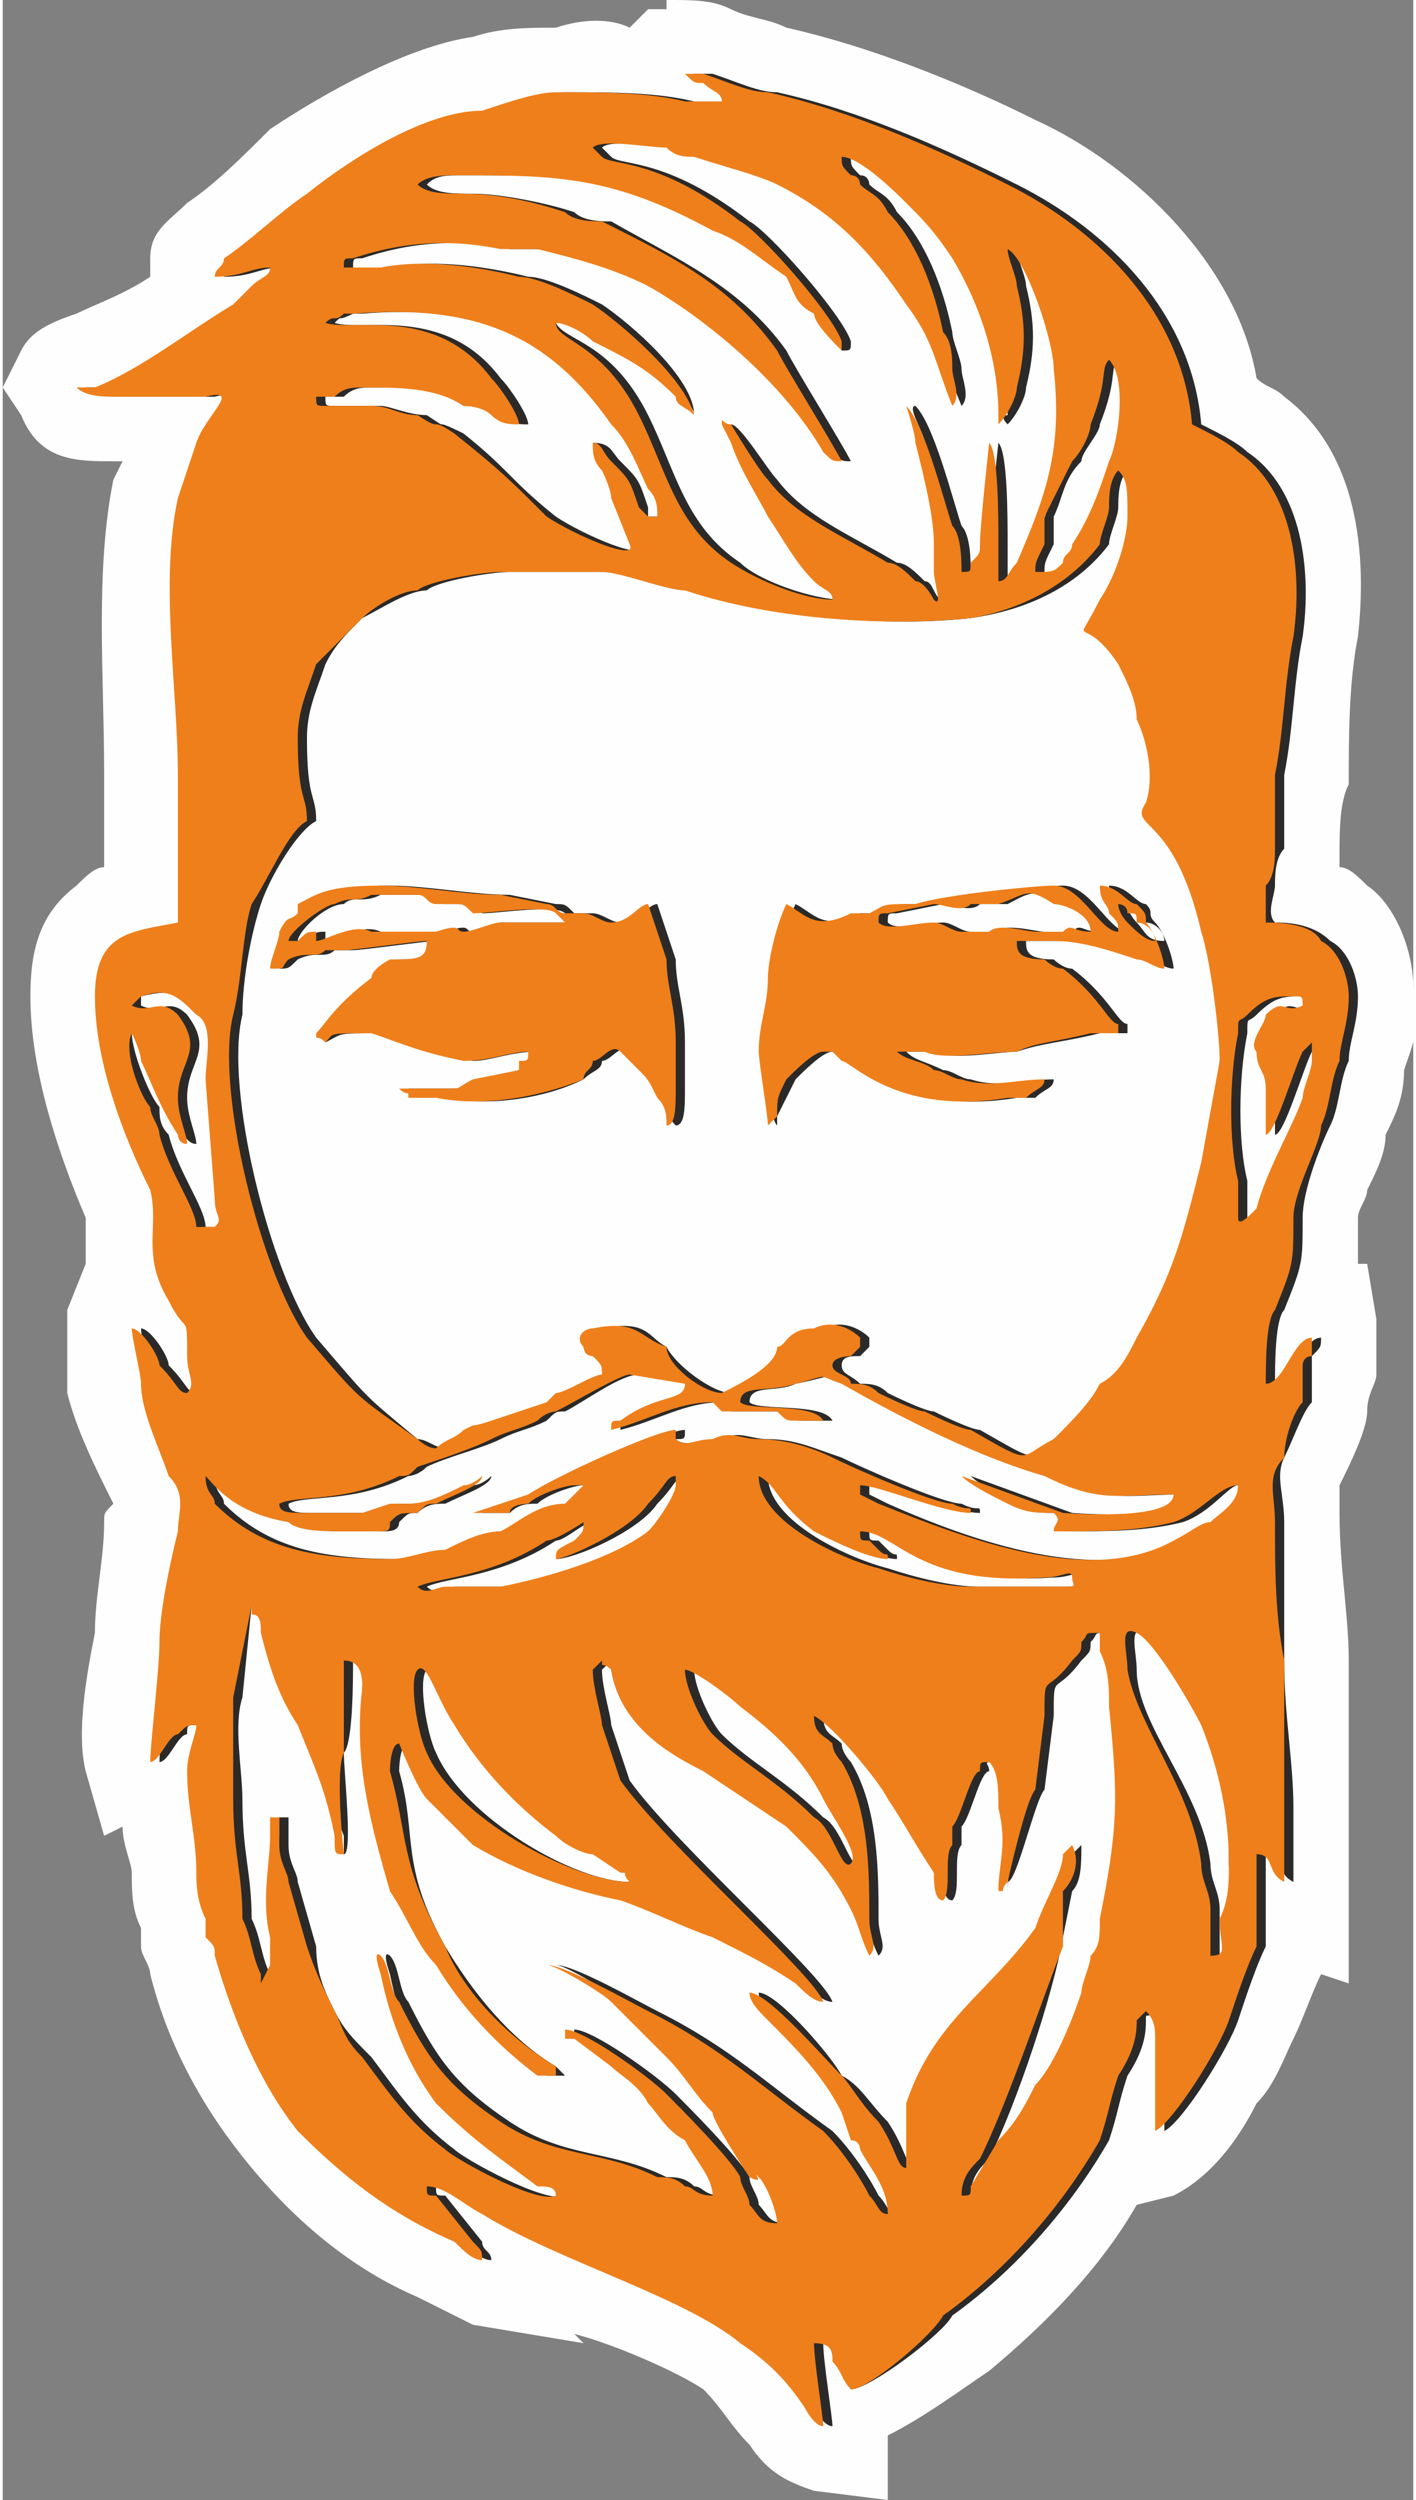 <?xml version="1.0" encoding="UTF-8"?>
<!DOCTYPE svg PUBLIC "-//W3C//DTD SVG 1.1//EN" "http://www.w3.org/Graphics/SVG/1.1/DTD/svg11.dtd">
<!-- Creator: CorelDRAW X7 -->
<svg xmlns="http://www.w3.org/2000/svg" xml:space="preserve" width="1422px" height="2509px" version="1.1" shape-rendering="geometricPrecision" text-rendering="geometricPrecision" image-rendering="optimizeQuality" fill-rule="evenodd" clip-rule="evenodd"
viewBox="0 0 153 271"
 xmlns:xlink="http://www.w3.org/1999/xlink">
 <rect x="0" y="0" width="153" height="271" fill="#808080" stroke="none"/>
 <g id="Слой_x0020_1">
  <path fill="#FEFEFE" d="M9 137c0,-1 0,-1 0,-2 0,-1 0,-2 0,-3 -3,-7 -6,-16 -6,-24 0,-5 1,-9 5,-12 1,-1 2,-2 3,-2 0,-1 0,-2 0,-2 0,-3 0,-6 0,-8 0,-11 -1,-22 1,-32l0 0 1 -2 -1 0c-4,0 -8,0 -10,-5l-2 -3 2 -4c1,-2 3,-3 6,-4 2,-1 5,-2 8,-4l0 -2c0,-3 2,-4 4,-6 3,-2 6,-5 9,-8 6,-4 15,-9 22,-10 3,-1 6,-1 9,-1 3,-1 6,-1 8,0l2 -2c1,0 1,0 2,0 0,-1 0,-1 0,-1 3,0 5,0 7,1 2,1 4,1 6,2 9,2 19,6 27,10 11,5 22,16 24,28 1,1 2,1 3,2 8,6 9,17 8,26 -1,5 -1,11 -1,16 -1,2 -1,5 -1,8 0,0 0,0 0,1 1,0 2,1 3,2 3,2 5,7 5,11 1,4 0,6 -1,9 0,3 -1,5 -2,7 0,2 -1,4 -2,6 0,1 -1,2 -1,3 0,1 0,3 0,5l1 0 1 6c0,2 0,3 0,5 0,0 0,0 0,1 0,1 -1,2 -1,4 0,2 -2,6 -3,8 0,1 0,2 0,3 0,6 1,11 1,16 0,5 0,10 0,15l0 1 0 19 -3 -1c-1,2 -2,5 -3,7 -1,2 -2,5 -4,7 -2,4 -5,8 -9,10l-4 1c-4,7 -10,13 -16,18 -3,2 -7,5 -11,7l0 7 -8 -1c-3,-1 -5,-2 -7,-5 -2,-2 -3,-4 -5,-6 -3,-2 -10,-5 -14,-6l1 1 -12 -2c-2,-1 -4,-2 -6,-3 -7,-3 -13,-8 -18,-14 -5,-6 -9,-13 -11,-21 0,-1 -1,-2 -1,-3 0,0 0,-1 0,-2 -1,-2 -1,-4 -1,-6 0,-1 -1,-3 -1,-5l-2 1 -2 -7c-1,-4 0,-10 1,-15 0,-4 1,-8 1,-12 0,-1 0,-1 1,-2 -2,-4 -4,-8 -5,-12 0,-3 0,-7 0,-9l2 -5z"/>
  <g id="_1553741311328">
   <path fill="#2B2A29" d="M82 236c2,1 0,-1 1,0 0,1 2,4 2,5 -2,0 -2,-1 -3,-2 0,-1 -1,-2 -1,-3 -1,-2 -7,-8 -8,-9 -2,-2 -9,-7 -11,-7 0,1 -1,0 0,1 0,0 1,0 1,0l3 3c2,1 3,2 5,4 1,1 2,3 4,4 1,2 3,4 3,6 -2,0 -2,-1 -3,-1 -1,-1 -2,-1 -3,-1 -6,-3 -11,-2 -17,-6 -6,-4 -8,-7 -11,-13 -1,-1 -1,-4 -2,-5 0,0 -1,-1 0,2 1,5 3,10 6,14 3,4 7,6 11,9 1,0 2,0 2,1 -2,1 -11,-4 -12,-5 -4,-3 -6,-6 -9,-10 -2,-2 -3,-3 -4,-5 -1,-2 -2,-4 -2,-7l-2 -7c0,-1 -1,-2 -1,-4l0 -3c-1,0 -1,0 -1,0 0,0 0,0 0,2 0,3 -1,7 -1,11 1,1 1,1 1,2 0,0 0,1 0,1l-1 2c-1,-1 0,0 0,-1 -1,-2 -1,-4 -2,-6 0,-5 -1,-7 -1,-13 0,-3 -1,-8 0,-11l1 -10c1,0 1,0 1,1 0,0 0,1 1,2 0,4 2,7 4,10 2,5 2,7 4,12 0,2 0,2 0,2 1,0 0,-9 0,-11 1,-1 1,-8 1,-10 2,0 1,2 1,3 0,8 2,15 4,22 1,3 3,6 5,8 2,5 7,9 11,12 0,0 1,0 1,0 0,0 0,0 0,0 0,0 0,0 0,0 1,0 1,0 1,0 0,0 0,0 -1,-1 -5,-3 -9,-8 -12,-13 -5,-9 -3,-12 -5,-19 0,0 0,-3 1,-3 0,0 2,5 3,6 2,2 3,3 5,5 5,3 10,5 16,6 3,1 7,3 10,4 4,2 6,3 9,5 1,1 2,2 3,2 -1,-3 -17,-17 -22,-24 -1,-3 -1,-3 -2,-6 0,-1 -1,-4 -1,-6l1 -1c0,1 0,0 0,1 1,6 6,9 11,11 3,2 6,4 9,6 2,3 5,5 7,9 1,2 1,3 2,5 1,-1 0,-2 0,-4 0,-5 0,-12 -3,-17 0,0 -1,-1 -1,-2 -1,-1 -2,-1 -2,-3 2,1 7,7 8,9 2,3 3,5 4,8 1,1 1,3 2,3 1,-1 0,-5 1,-6 0,-1 0,-1 0,-2 1,-1 2,-6 3,-6 0,-1 -1,-1 1,-1 1,1 1,3 1,5 1,4 0,6 0,9 0,0 0,0 0,-1 1,0 3,-9 4,-10l1 -8c0,-5 0,-2 3,-6 1,-1 1,-1 1,-2 1,-1 0,-1 2,-1 0,0 0,0 0,0l0 2c1,2 1,4 1,6 0,10 1,13 -1,23 0,2 0,3 -1,4 0,1 -1,3 -1,4 -1,3 -3,8 -5,10 -1,2 -2,4 -4,6l-3 5c0,1 0,1 -1,1 0,-2 1,-3 2,-4 3,-6 7,-18 8,-24l1 -5c1,-1 1,-3 1,-5 0,-1 0,0 0,0l-1 1c0,2 -2,5 -3,8 -5,7 -11,10 -14,19 0,3 0,4 0,7 -1,0 -1,-2 -3,-5 -2,-2 -3,-4 -5,-5 -1,-2 -7,-9 -9,-9 0,1 1,2 2,3 3,3 6,6 7,10l2 3c0,0 1,1 1,1 0,2 3,4 3,7 -1,0 -1,-1 -2,-2 -1,-2 -3,-5 -5,-7 -7,-5 -11,-9 -19,-13 -2,-1 -9,-5 -11,-5 1,0 6,3 7,4 2,2 4,4 6,6 2,2 3,4 5,6 0,1 4,7 4,7zm-14 -32c-6,0 -18,-7 -21,-14 -1,-2 -2,-8 -1,-9 1,-1 1,3 4,6 3,5 7,9 11,12 1,1 2,2 4,2l3 2c1,0 0,0 0,1zm64 8c0,-1 0,-3 0,-5 0,-2 -1,-3 -1,-5 -1,-8 -8,-15 -8,-21 0,-2 -1,-5 1,-4 2,1 6,8 7,10 2,5 2,10 2,15 0,2 1,4 0,6 0,3 0,4 -1,4zm-57 -31c1,0 5,3 6,4 4,3 7,6 9,10 1,2 4,6 3,7 -1,1 -2,-4 -4,-5 -4,-4 -8,-6 -11,-9 -1,-1 -3,-5 -3,-7zm8 -21c2,1 1,3 6,6 2,1 6,3 8,3 0,-1 0,0 -1,-1 0,0 0,0 -1,-1 -1,0 -1,0 -1,-1 4,0 5,6 20,5 2,0 3,-1 3,0 0,1 1,1 -2,1l-9 0c-3,0 -7,-1 -10,-2 -4,-1 -13,-5 -13,-10zm-37 12c2,-1 8,-1 14,-5 1,0 3,-2 4,-2 0,1 -1,1 -1,2 -2,1 -2,1 -3,2 2,0 9,-3 11,-6 2,-2 2,-3 3,-3 0,0 0,-1 0,1 0,1 -2,4 -4,5 -3,3 -10,5 -15,6 -1,0 -3,0 -4,0 -1,0 -1,0 -2,0 -1,0 -2,1 -3,0zm21 -17c4,-1 7,-3 11,-3l1 1c1,0 4,0 6,0 1,1 1,1 2,1 1,0 2,0 3,0 -1,-2 -8,-1 -9,-2 0,-2 3,-1 5,-2 5,-1 2,-1 6,0 7,4 15,8 22,10 6,3 8,2 14,2 0,3 -12,2 -12,2l-11 -4c-1,0 0,0 0,0 1,1 3,2 5,3 1,1 3,1 4,1 2,1 1,1 1,2 5,0 9,0 13,-1 3,-1 5,-4 6,-4 0,2 -1,3 -2,4 -1,0 -2,1 -4,2 -9,5 -23,0 -32,-4l-2 -1c0,-1 0,0 0,-1l0 0c2,0 9,3 12,3 0,-1 0,0 -2,-1 -2,0 -11,-4 -13,-5 -3,-1 -5,-2 -8,-2 -2,0 -3,-1 -5,0 -2,0 -4,1 -5,0 1,0 1,0 1,-1 -2,0 -13,5 -16,7l-6 2c1,0 0,0 1,0 0,0 1,0 1,0 0,0 1,0 1,0 1,-1 2,-1 3,-1 1,-1 4,-2 5,-2 1,0 1,0 1,0 0,0 -1,1 -2,2 -3,0 -5,2 -8,3 -1,0 -4,1 -5,2 -2,0 -4,1 -6,1 -8,0 -14,-1 -19,-6 0,-1 -1,-1 -1,-3 1,1 3,4 9,5 1,1 4,1 5,1 2,0 3,0 4,0 1,0 2,0 2,-1 1,-1 1,-1 2,-1 1,-1 2,-1 3,-1 2,-1 5,-2 5,-3 0,0 -1,1 -2,1 -2,1 -4,2 -7,2 0,0 -1,0 -1,0l-3 1c-2,0 -4,0 -6,0 -2,0 -3,0 -3,-1 2,-1 7,0 13,-3 0,0 1,0 2,-1 2,-1 6,-2 8,-3 2,-1 3,-1 5,-2 1,-1 1,-1 2,-1 2,-1 6,-4 8,-4l6 1c0,2 -3,1 -7,4 -1,0 -1,0 -1,1zm-52 -47c4,-1 5,0 7,2 1,1 1,5 1,7l0 13c1,2 2,2 1,3l-2 0c0,-2 -3,-6 -4,-10 -1,-1 -1,-2 -1,-3 -1,-1 -3,-6 -3,-8 1,0 2,2 2,3 1,2 2,5 3,8 1,0 1,1 2,1 0,-1 -1,-3 -1,-5 0,-4 3,-5 0,-9 -2,-2 -3,0 -5,-1l0 -1zm123 15c1,0 3,-7 4,-9 0,0 0,0 1,-1l0 2c0,1 -1,3 -1,4 -1,3 -4,8 -5,12 -1,1 -2,2 -2,1 0,-1 0,-2 0,-4 -1,-4 -1,-11 0,-16 0,-2 0,-1 1,-2 2,-2 3,-2 5,-2 1,0 1,0 1,1 -2,1 -2,-1 -4,1 -1,1 -2,3 -2,4 1,2 2,2 2,4 0,3 0,4 0,5l0 0zm-37 30c-1,0 -5,-2 -5,-2 -1,-1 -2,-1 -3,-1 -1,-1 -2,-1 -2,-2 0,-1 1,-1 2,-1l1 -1c0,-1 0,0 0,-1 -1,-1 -3,-2 -5,-1 -3,0 -3,2 -4,2 0,2 -4,4 -6,5 -2,0 -6,-3 -7,-5 -2,-1 -2,-3 -7,-2 -2,0 -2,1 -2,2 1,0 1,1 2,1 1,1 1,1 1,2 -1,0 -4,2 -5,2 0,0 0,0 -1,1l-6 2c-3,1 -1,0 -3,1 -1,1 -2,1 -3,2 -1,0 -2,-1 -3,-1 -6,-5 -5,-4 -11,-11 -5,-7 -10,-27 -8,-35 0,-4 1,-9 2,-12 1,-3 4,-8 6,-9 0,-3 -1,-2 -1,-9 0,-3 1,-5 2,-8 1,-2 2,-3 4,-5 2,-1 5,-3 7,-3 1,-1 7,-2 9,-2 4,0 7,0 11,0 2,0 7,2 9,2 9,3 21,4 30,3 7,-1 12,-4 15,-8 0,-1 1,-3 1,-4 0,-1 0,-3 1,-4 1,1 1,2 1,5 0,2 -2,6 -3,9 -3,6 -2,1 2,7 1,2 2,4 2,6 1,2 1,6 1,9 -2,3 3,1 6,14 1,3 2,11 1,14l-1 11c-2,8 -3,12 -7,19 -1,2 -3,4 -4,5 -1,2 -3,4 -6,6 -3,2 -1,3 -8,-1 -1,0 -5,-2 -5,-2zm12 -91c0,-1 0,-1 1,-3 0,-1 0,-1 0,-3 1,-2 1,-4 3,-6 0,-1 2,-3 2,-4 2,-5 1,-6 2,-7 1,2 1,9 0,11 -1,3 -2,6 -4,9 0,1 -1,1 -2,2 0,1 -1,1 -2,1zm-41 -6c-1,0 -1,0 -2,0l0 -1c-1,-3 -1,-3 -3,-5 -1,-1 -1,-2 -3,-2 1,1 1,2 2,3 0,0 1,2 1,3l2 5c1,2 -6,-1 -9,-3 -5,-4 -5,-5 -10,-9 -4,-2 -1,0 -4,-2 -2,0 -4,-1 -5,-1l-5 0c-1,0 -1,0 -1,-1 0,0 1,0 2,0 1,-1 2,-1 3,-1 4,0 7,0 10,2 1,0 3,0 4,1 1,1 2,1 3,1 0,-1 -2,-4 -3,-5 -6,-8 -15,-5 -18,-6 1,-1 0,0 2,-1 0,0 0,0 1,0 12,-1 21,2 28,12 2,2 3,5 4,7 0,1 1,2 1,3zm-7 -40c1,-1 6,0 8,0 0,1 2,1 3,1 3,1 7,2 9,3 6,3 10,7 14,13 2,4 3,6 5,11 0,0 0,0 0,0 1,-1 0,-3 0,-4 0,-1 -1,-3 -1,-4 -1,-5 -3,-10 -6,-13 -1,-2 -2,-2 -3,-3 0,0 0,-1 -1,-1 -1,-1 -1,-1 -1,-2 2,0 6,4 7,5 2,2 3,3 5,6 3,5 5,11 5,17 0,0 0,0 0,0 0,0 -1,0 0,1 1,-1 2,-3 2,-4 1,-4 1,-7 0,-11 0,-1 -1,-3 -1,-4 2,1 5,10 5,13 1,9 -1,14 -4,21 -1,1 -1,2 -2,2 0,-2 0,-2 0,-4 0,-3 0,-10 -1,-11 0,0 -1,9 -1,11 -1,1 -1,1 -1,2 0,1 0,1 -1,1 0,-1 0,-4 -1,-5 -1,-3 -3,-11 -5,-13 -1,0 1,3 1,4 1,4 2,8 2,11 0,1 0,2 0,3 0,1 1,4 0,3 -1,0 -1,-2 -2,-2 -1,-1 -2,-2 -3,-2 -5,-3 -10,-5 -13,-9 -1,-1 -4,-6 -5,-6 0,0 0,-1 0,0l1 2c1,3 3,6 4,8 2,3 3,5 5,7 1,1 2,1 2,2 -3,0 -9,-2 -11,-4 -6,-4 -7,-10 -10,-16 -4,-8 -9,-8 -10,-10 2,0 4,1 5,2 4,2 6,3 9,6 0,1 1,1 1,2 0,-4 -7,-10 -10,-12 -2,-1 -6,-3 -8,-3 -4,-1 -10,-2 -15,-1 -1,0 -2,0 -4,0 0,-1 0,-1 1,-1 6,-2 11,-2 16,-1 2,0 3,0 4,0 4,1 8,2 11,4 8,4 16,11 20,18 1,1 1,1 2,1 -1,-2 -6,-10 -7,-12 -5,-7 -12,-10 -19,-14 -1,0 -3,0 -4,-1 -3,-1 -8,-2 -11,-2 -2,0 -4,0 -5,-1 1,-1 2,-1 4,-1 11,0 17,0 28,6 2,1 5,3 7,5 2,2 2,3 3,4 1,1 3,3 3,4 1,0 1,0 1,-1 -1,-3 -9,-12 -11,-13 -9,-7 -14,-6 -15,-7 -1,-1 -1,-1 -1,-1zm10 -8c0,1 1,1 2,1 1,1 2,1 2,2l-2 0c-1,0 -1,0 -2,0 -4,-1 -9,-1 -14,-1 -3,0 -5,1 -8,2 -6,0 -14,5 -19,9 -3,2 -6,5 -9,7 0,1 -1,1 -1,2 3,0 4,-1 6,-1 0,1 -1,1 -2,2 -1,1 -2,1 -2,2 -5,3 -10,7 -15,9 -1,0 -1,0 -2,0 1,1 3,1 4,1l8 0c0,0 1,0 2,0 4,-1 0,2 -1,5l-2 6c-2,9 -1,21 0,30 0,3 0,5 0,8 0,2 0,6 0,8 -5,1 -9,1 -9,8 0,7 3,15 6,21 1,4 -1,7 2,12 2,4 2,1 2,6 0,2 0,3 0,4 0,0 0,0 0,0 -1,0 -1,-1 -3,-3 0,-1 -2,-4 -3,-4 0,1 1,5 1,6 0,3 2,7 3,10 2,2 1,4 1,6 -1,4 -2,9 -2,12 0,3 -1,11 -1,13 1,0 2,-3 3,-3 0,-1 0,-1 1,-1 1,1 0,3 0,5 0,4 0,7 1,11 0,1 0,3 1,5 0,1 0,1 0,2 0,1 1,1 1,2 2,7 5,14 9,19 5,5 10,9 16,12 2,1 3,2 4,2 0,-1 -1,-1 -1,-2l-4 -5c-1,0 -1,0 -1,-1 2,0 4,2 6,3 8,5 22,9 28,14 3,2 5,4 7,7 0,0 1,2 2,2 0,-1 -1,-7 -1,-9 1,0 1,1 2,2 0,1 1,2 1,3 2,0 10,-6 11,-8 7,-5 13,-12 17,-19 1,-3 1,-4 2,-7 2,-3 2,-5 2,-6 0,-1 0,0 1,-1 1,1 0,2 1,3 0,1 0,5 0,7 0,1 0,2 0,3 2,-1 7,-9 8,-12 1,-3 2,-6 3,-8 0,-4 0,-8 0,-10 2,0 1,2 3,3l0 -8c0,-5 -1,-10 -1,-16 0,-5 0,-10 0,-15 0,-3 -1,-5 0,-7 1,-2 2,-5 3,-6 0,-1 0,-3 0,-4 0,0 0,-1 0,-1 1,-1 1,-1 1,-2 -2,0 -3,5 -5,5 0,-2 0,-7 1,-8 2,-5 2,-5 2,-10 0,-3 2,-8 3,-10 1,-2 1,-5 2,-7 0,-2 1,-4 1,-7 0,-2 -1,-5 -3,-6 -2,-2 -5,-2 -6,-2 -1,-1 0,-3 0,-4 0,-1 0,-3 1,-4 0,-2 0,-5 0,-8 1,-5 1,-10 2,-15 1,-7 0,-16 -6,-20 -1,-1 -3,-2 -5,-3 -1,-12 -10,-21 -20,-26 -8,-4 -17,-8 -26,-10 -2,0 -4,-1 -7,-2 -1,0 -2,0 -2,0 0,0 0,0 0,0 0,0 0,0 0,0z"/>
   <path fill="#2B2A29" d="M96 100c0,-1 0,-1 1,-1l5 -1c1,0 3,1 4,0 0,0 0,0 1,0 1,0 1,0 2,0 2,-1 3,-2 6,0 1,0 4,1 4,3 -2,0 -2,-1 -3,0 -1,0 -1,0 -3,0 -1,0 -4,-1 -6,0 -1,0 0,0 -2,0 -1,0 -2,-1 -3,-1 -2,0 -5,1 -6,0zm27 0c0,0 -1,-1 -1,-2 0,0 1,0 1,1 0,0 1,0 1,1 1,0 2,1 2,2 -2,0 -2,-1 -3,-2zm-39 6c0,3 -1,5 -1,8 0,1 0,7 1,8 0,0 0,0 0,-1 1,-2 1,-2 2,-4 1,-1 3,-3 4,-3 1,0 1,0 1,0l1 1c1,0 6,6 18,4 1,0 1,0 2,0 1,-1 2,-1 2,-2 -3,0 -6,1 -9,0 -1,0 -2,-1 -3,-1 -2,-1 -3,-1 -4,-2 1,0 3,0 3,0 2,1 7,0 9,0 3,-1 5,-1 9,-2 1,0 2,0 3,0l0 -1c-1,0 -2,-3 -6,-6 -1,0 -2,-1 -2,-1 -3,0 -3,-1 -3,-2 1,0 1,0 2,0 1,0 1,0 2,0 3,0 6,1 9,2 1,0 2,1 3,1 0,-1 -1,-4 -2,-5 -1,-1 0,-1 -1,-2 -1,0 -2,-2 -4,-2 0,2 1,2 1,3 0,1 1,1 1,2 -2,0 -4,-5 -7,-5 -2,0 -12,1 -15,2 -4,0 -3,0 -5,1 -1,0 -2,0 -2,0 -4,2 -5,0 -7,-1 -1,2 -2,6 -2,8z"/>
   <path fill="#2B2A29" d="M32 102c0,-1 3,-4 5,-4 1,-1 2,0 4,-1 2,0 3,0 5,0 1,0 1,1 2,1 0,0 1,0 2,0 0,0 1,0 2,1 2,0 8,-1 9,0 1,1 1,1 1,1 -2,0 -5,0 -8,0 0,0 -2,1 -3,1 -1,0 0,-1 -3,0 -1,0 -3,0 -4,0 -2,0 -2,0 -3,0 -2,-1 -5,1 -6,1l0 -1c-1,0 -1,0 -2,1 0,0 0,0 -1,0zm1 -4l0 1c-1,1 -1,0 -2,2 0,1 -1,3 -1,4 1,0 1,0 2,-1 2,-1 3,0 4,-1 1,0 1,0 2,0 1,0 8,-1 9,-1 0,2 -2,2 -4,2 0,0 -2,1 -2,2 -4,3 -5,5 -6,6 0,1 0,0 0,1 2,-1 1,-1 6,-1 2,1 5,2 10,3 2,0 4,-1 7,-1 -1,1 0,1 -1,1 0,0 0,0 -1,1l-4 1c-2,1 -1,1 -3,1 -2,0 -3,0 -5,0 1,1 0,0 1,1 1,0 2,0 3,0 5,1 11,0 15,-2 1,-1 2,-1 2,-2 1,0 2,-2 3,-1 0,0 2,2 2,2 1,1 1,1 2,3 0,1 0,2 1,3 1,0 1,-2 1,-4 0,-1 0,-3 0,-5 0,-4 -1,-6 -1,-9l-2 -6c-1,0 -2,2 -4,2 -1,0 -2,-1 -3,-1 -1,0 -1,0 -2,0 -1,-1 -1,-1 -2,-1l-5 -1c-4,0 -9,-1 -13,-1 -6,0 -7,1 -9,2z"/>
  </g>
  <g id="_1553741310400">
   <path fill="#EF7F1A" d="M81 236c2,1 0,-1 1,0 1,1 2,4 2,5 -2,0 -2,-1 -3,-2 0,-1 -1,-2 -1,-3 -1,-2 -7,-8 -8,-9 -2,-2 -9,-7 -11,-7 0,1 0,0 0,1 0,0 1,0 1,0l4 3c1,1 3,2 4,4 1,1 2,3 4,4 1,2 3,4 3,6 -2,0 -2,-1 -3,-1 -1,-1 -2,-1 -3,-1 -6,-3 -11,-2 -17,-6 -6,-4 -8,-7 -11,-13 -1,-1 -1,-4 -2,-5 0,0 -1,-1 0,2 1,5 3,10 6,14 4,4 7,6 11,9 1,0 2,0 2,1 -2,1 -11,-4 -12,-5 -4,-3 -6,-6 -9,-10 -2,-2 -2,-3 -3,-5 -1,-2 -2,-4 -3,-7l-2 -7c0,-1 -1,-2 -1,-4l0 -3c-1,0 0,0 -1,0 0,0 0,0 0,2 0,3 -1,7 0,11 0,1 0,1 0,2 0,0 0,1 0,1l-1 2c0,-1 0,0 0,-1 -1,-2 -1,-4 -2,-6 0,-5 -1,-7 -1,-13 0,-3 0,-8 0,-11l2 -10c0,0 0,0 0,1 1,0 1,1 1,2 1,4 2,7 4,10 2,5 3,7 4,12 0,2 0,2 1,2 0,0 -1,-9 0,-11 0,-1 0,-8 0,-10 2,0 2,2 2,3 -1,8 1,15 3,22 2,3 3,6 5,8 3,5 7,9 11,12 1,0 1,0 1,0 0,0 0,0 0,0 0,0 1,0 1,0 0,0 0,0 0,0 0,0 0,0 0,-1 -5,-3 -10,-8 -12,-13 -5,-9 -4,-12 -6,-19 0,0 0,-3 1,-3 0,0 2,5 3,6 2,2 3,3 5,5 5,3 11,5 16,6 3,1 7,3 10,4 4,2 6,3 9,5 1,1 2,2 3,2 -1,-3 -17,-17 -22,-24 -1,-3 -1,-3 -2,-6 0,-1 -1,-4 -1,-6l1 -1c0,1 0,0 1,1 1,6 6,9 10,11 3,2 6,4 9,6 3,3 5,5 7,9 1,2 1,3 2,5 1,-1 0,-2 0,-4 0,-5 0,-12 -3,-17 0,0 -1,-1 -1,-2 -1,-1 -2,-1 -2,-3 2,1 7,7 8,9 2,3 3,5 5,8 0,1 0,3 1,3 1,-1 0,-5 1,-6 0,-1 0,-1 0,-2 1,-1 2,-6 3,-6 0,-1 0,-1 1,-1 1,1 1,3 1,5 1,4 0,6 0,9 1,0 0,0 1,-1 0,0 2,-9 3,-10l1 -8c0,-5 0,-2 3,-6 1,-1 1,-1 1,-2 1,-1 0,-1 2,-1 0,0 0,0 0,0l0 2c1,2 1,4 1,6 1,10 1,13 -1,23 0,2 0,3 -1,4 0,1 -1,3 -1,4 -1,3 -3,8 -5,10 -1,2 -2,4 -4,6l-3 5c0,1 0,1 -1,1 0,-2 1,-3 2,-4 3,-6 7,-18 9,-23l0 -6c1,-1 2,-3 1,-5 0,-1 0,0 0,0l-1 1c0,2 -2,5 -3,8 -5,7 -11,10 -14,19 0,3 0,4 0,7 -1,0 -1,-2 -3,-5 -2,-2 -3,-4 -4,-5 -2,-2 -8,-9 -10,-9 0,1 1,2 2,3 3,3 6,6 8,10l1 3c1,0 1,1 1,1 1,2 3,4 3,7 -1,0 -1,-1 -2,-2 -1,-2 -3,-5 -5,-7 -7,-5 -11,-9 -19,-13 -2,-1 -9,-5 -11,-5 1,0 6,3 7,4 2,2 4,4 6,6 2,2 3,4 5,6 0,1 4,7 4,7zm-13 -32c-6,0 -19,-7 -22,-14 -1,-2 -2,-8 -1,-9 1,-1 2,3 4,6 3,5 7,9 11,12 1,1 3,2 4,2l3 2c1,0 0,0 1,1zm63 8c0,-1 0,-3 0,-5 0,-2 -1,-3 -1,-5 -1,-8 -7,-15 -8,-21 0,-2 -1,-5 1,-4 2,1 6,8 7,10 2,5 3,10 3,15 0,2 0,4 -1,6 0,3 1,4 -1,4zm-57 -31c1,0 5,3 6,4 4,3 7,6 9,10 1,2 4,6 3,7 -1,1 -2,-4 -4,-5 -4,-4 -8,-6 -11,-9 -1,-1 -3,-5 -3,-7zm8 -21c2,1 2,3 6,6 2,1 6,3 8,3 0,-1 0,0 -1,-1 0,0 0,0 -1,-1 -1,0 -1,0 -1,-1 4,0 6,6 20,5 2,0 3,-1 3,0 0,1 1,1 -2,1l-9 0c-3,0 -7,-1 -10,-2 -4,-1 -13,-5 -13,-10zm-37 12c2,-1 8,-1 14,-5 1,0 4,-2 4,-2 0,1 0,1 -1,2 -2,1 -2,1 -2,2 1,0 8,-3 10,-6 2,-2 2,-3 3,-3 0,0 0,-1 0,1 0,1 -2,4 -3,5 -4,3 -11,5 -16,6 -1,0 -3,0 -4,0 -1,0 -1,0 -2,0 -1,0 -2,1 -3,0zm21 -17c4,-1 7,-3 11,-3l1 1c2,0 4,0 6,0 1,1 1,1 2,1 1,0 2,0 3,0 -1,-2 -8,-1 -9,-2 0,-2 3,-1 6,-2 4,-1 2,-1 5,0 7,4 15,8 22,10 6,3 8,2 14,2 0,3 -12,2 -12,2l-11 -4c-1,0 0,0 0,0 1,1 3,2 5,3 2,1 3,1 5,1 1,1 0,1 0,2 5,0 9,0 13,-1 3,-1 5,-4 7,-4 0,2 -2,3 -3,4 -1,0 -2,1 -4,2 -9,5 -22,0 -32,-4l-2 -1c0,-1 0,0 0,-1l0 0c2,0 9,3 12,3 0,-1 0,0 -2,-1 -2,0 -11,-4 -13,-5 -2,-1 -5,-2 -8,-2 -2,0 -3,-1 -5,0 -2,0 -3,1 -4,0 0,0 0,0 0,-1 -2,0 -13,5 -16,7l-6 2c1,0 0,0 1,0 0,0 1,0 1,0 0,0 1,0 2,0 0,-1 2,-1 2,-1 1,-1 4,-2 5,-2 1,0 1,0 1,0 0,0 -1,1 -2,2 -3,0 -5,2 -7,3 -2,0 -4,1 -6,2 -2,0 -4,1 -6,1 -8,0 -14,-1 -19,-6 0,-1 -1,-1 -1,-3 1,1 3,4 9,5 1,1 4,1 6,1 1,0 2,0 3,0 2,0 2,0 2,-1 1,-1 1,-1 3,-1 1,-1 1,-1 2,-1 2,-1 5,-2 5,-3 0,0 -1,1 -2,1 -2,1 -4,2 -6,2 -1,0 -2,0 -2,0l-3 1c-2,0 -4,0 -6,0 -2,0 -3,0 -3,-1 2,-1 7,0 13,-3 1,0 1,0 2,-1 3,-1 6,-2 8,-3 2,-1 3,-1 5,-2 1,-1 2,-1 2,-1 2,-1 7,-4 8,-4l6 1c0,2 -3,1 -7,4 -1,0 -1,0 -1,1zm-51 -47c3,-1 4,0 6,2 2,1 1,5 1,7l1 13c0,2 1,2 0,3l-2 0c0,-2 -3,-6 -4,-10 0,-1 -1,-2 -1,-3 -1,-1 -3,-6 -2,-8 0,0 1,2 1,3 1,2 2,5 4,8 0,0 0,1 1,1 0,-1 -1,-3 -1,-5 0,-4 3,-5 0,-9 -2,-2 -3,0 -5,-1l1 -1zm122 15c1,0 3,-7 4,-9 0,0 0,0 1,-1l0 2c0,1 -1,3 -1,4 -1,3 -4,8 -5,12 -1,1 -2,2 -2,1 0,-1 0,-2 0,-4 -1,-4 -1,-11 0,-16 0,-2 0,-1 1,-2 2,-2 3,-2 5,-2 1,0 1,0 1,1 -2,1 -2,-1 -4,1 0,1 -2,3 -1,4 0,2 1,2 1,4 0,3 0,4 0,5l0 0zm-37 30c-1,0 -5,-2 -5,-2 -1,-1 -2,-1 -3,-1 0,-1 -2,-1 -2,-2 0,-1 2,-1 2,-1l1 -1c0,-1 0,0 0,-1 -1,-1 -3,-2 -5,-1 -3,0 -3,2 -4,2 0,2 -4,4 -6,5 -2,0 -6,-3 -6,-5 -3,-1 -3,-3 -8,-2 -1,0 -2,1 -1,2 0,0 0,1 1,1 1,1 1,1 1,2 -1,0 -4,2 -5,2 0,0 0,0 -1,1l-6 2c-3,1 -1,0 -3,1 -1,1 -2,1 -3,2 -1,0 -2,-1 -2,-1 -7,-5 -6,-4 -12,-11 -5,-7 -10,-27 -8,-35 1,-4 1,-9 2,-12 2,-3 4,-8 6,-9 0,-3 -1,-2 -1,-9 0,-3 1,-5 2,-8 2,-2 3,-3 5,-5 1,-1 4,-3 6,-3 1,-1 7,-2 9,-2 4,0 7,0 11,0 2,0 7,2 9,2 9,3 21,4 31,3 6,-1 11,-4 14,-8 0,-1 1,-3 1,-4 0,-1 0,-3 1,-4 1,1 1,2 1,5 0,2 -1,6 -3,9 -3,6 -2,1 2,7 1,2 2,4 2,6 1,2 2,6 1,9 -2,3 3,1 6,14 1,3 2,11 2,14l-2 11c-2,8 -3,12 -7,19 -1,2 -2,4 -4,5 -1,2 -3,4 -5,6 -4,2 -2,3 -9,-1 -1,0 -5,-2 -5,-2zm12 -91c0,-1 0,-1 1,-3 0,-1 0,-1 0,-3 1,-2 2,-4 3,-6 1,-1 2,-3 2,-4 2,-5 1,-6 2,-7 2,2 1,9 0,11 -1,3 -2,6 -4,9 0,1 -1,1 -1,2 -1,1 -1,1 -3,1zm-41 -6c-1,0 -1,0 -1,0l-1 -1c-1,-3 -1,-3 -3,-5 -1,-1 -1,-2 -2,-2 0,1 0,2 1,3 0,0 1,2 1,3l2 5c1,2 -6,-1 -9,-3 -4,-4 -5,-5 -10,-9 -3,-2 -1,0 -4,-2 -2,0 -3,-1 -5,-1l-5 0c-1,0 -1,0 -1,-1 0,0 2,0 2,0 1,-1 2,-1 3,-1 4,0 8,0 11,2 0,0 2,0 3,1 1,1 2,1 3,1 0,-1 -2,-4 -3,-5 -6,-8 -15,-5 -18,-6 1,-1 1,0 2,-1 0,0 0,0 1,0 13,-1 21,2 28,12 2,2 3,5 4,7 1,1 1,2 1,3zm-7 -40c1,-1 6,0 8,0 1,1 2,1 3,1 3,1 7,2 9,3 6,3 10,7 14,13 3,4 3,6 5,11 0,0 0,0 0,0 1,-1 0,-3 0,-4 0,-1 0,-3 -1,-4 -1,-5 -3,-10 -6,-13 -1,-2 -2,-2 -3,-3 0,0 0,-1 -1,-1 -1,-1 -1,-1 -1,-2 2,0 6,4 7,5 2,2 3,3 5,6 3,5 5,11 5,17 0,0 0,0 0,0 0,0 0,0 0,1 1,-1 2,-3 2,-4 1,-4 1,-7 0,-11 0,-1 -1,-3 -1,-4 2,1 5,10 5,13 1,9 -1,14 -4,21 -1,1 -1,2 -2,2 0,-2 0,-2 0,-4 0,-3 0,-10 -1,-11 0,0 -1,9 -1,11 0,1 0,1 -1,2 0,1 0,1 -1,1 0,-1 0,-4 -1,-5 -1,-3 -3,-11 -5,-13 0,0 1,3 1,4 1,4 2,8 2,11 0,1 0,2 0,3 0,1 1,4 0,3 0,0 -1,-2 -2,-2 -1,-1 -2,-2 -3,-2 -5,-3 -10,-5 -13,-9 -1,-1 -4,-6 -4,-6 -1,0 -1,-1 -1,0l1 2c1,3 3,6 4,8 2,3 3,5 5,7 1,1 2,1 2,2 -3,0 -8,-2 -11,-4 -6,-4 -7,-10 -10,-16 -4,-8 -9,-8 -9,-10 1,0 3,1 4,2 4,2 6,3 9,6 0,1 1,1 2,2 -1,-4 -8,-10 -11,-12 -2,-1 -6,-3 -8,-3 -4,-1 -10,-2 -15,-1 -1,0 -2,0 -4,0 0,-1 0,-1 1,-1 6,-2 11,-2 16,-1 3,0 3,0 4,0 4,1 8,2 12,4 7,4 15,11 19,18 1,1 1,1 2,1 -1,-2 -6,-10 -7,-12 -5,-7 -11,-10 -19,-14 -1,0 -3,0 -4,-1 -3,-1 -7,-2 -11,-2 -2,0 -4,0 -5,-1 1,-1 3,-1 4,-1 11,0 17,0 28,6 3,1 5,3 8,5 1,2 1,3 3,4 0,1 2,3 3,4 0,0 0,0 0,-1 -1,-3 -9,-12 -11,-13 -9,-7 -14,-6 -15,-7 -1,-1 -1,-1 -1,-1zm10 -8c1,1 1,1 2,1 1,1 2,1 2,2l-2 0c-1,0 -1,0 -2,0 -4,-1 -9,-1 -14,-1 -2,0 -5,1 -8,2 -6,0 -14,5 -19,9 -3,2 -6,5 -9,7 0,1 -1,1 -1,2 3,0 4,-1 6,-1 0,1 -1,1 -2,2 -1,1 -1,1 -2,2 -5,3 -10,7 -15,9 -1,0 -1,0 -2,0 1,1 3,1 4,1l8 0c1,0 1,0 2,0 4,-1 0,2 -1,5l-2 6c-2,9 0,21 0,30 0,3 0,5 0,8 0,2 0,6 0,8 -5,1 -9,1 -9,8 0,7 3,15 6,21 1,4 -1,7 2,12 2,4 2,1 2,6 0,2 1,3 0,4 0,0 0,0 0,0 -1,0 -1,-1 -3,-3 0,-1 -2,-4 -3,-4 0,1 1,5 1,6 0,3 2,7 3,10 2,2 1,4 1,6 -1,4 -2,9 -2,12 0,3 -1,11 -1,13 1,0 2,-3 3,-3 1,-1 1,-1 2,-1 0,1 -1,3 -1,5 0,4 1,7 1,11 0,1 0,3 1,5 0,1 0,1 0,2 1,1 1,1 1,2 2,7 5,14 9,19 5,5 10,9 17,12 1,1 2,2 3,2 0,-1 0,-1 -1,-2l-4 -5c-1,0 -1,0 -1,-1 2,0 4,2 6,3 8,5 22,9 28,14 3,2 5,4 7,7 0,0 1,2 2,2 0,-1 -1,-7 -1,-9 2,0 2,1 2,2 1,1 1,2 2,3 2,0 9,-6 10,-8 7,-5 13,-12 17,-19 1,-3 1,-4 2,-7 2,-3 2,-5 2,-6 1,-1 0,0 1,-1 1,1 1,2 1,3 0,1 0,5 0,7 0,1 0,2 0,3 2,-1 7,-9 8,-12 1,-3 2,-6 3,-8 0,-4 0,-8 0,-10 2,0 1,2 3,3l0 -8c0,-5 0,-10 0,-16 -1,-5 -1,-10 -1,-15 0,-3 -1,-5 1,-7 0,-2 1,-5 2,-6 0,-1 0,-3 0,-4 0,0 0,-1 1,-1 0,-1 0,-1 0,-2 -2,0 -3,5 -5,5 0,-2 0,-7 1,-8 2,-5 2,-5 2,-10 0,-3 3,-8 3,-10 1,-2 1,-5 2,-7 0,-2 1,-4 1,-7 0,-2 -1,-5 -3,-6 -1,-2 -5,-2 -6,-2 0,-1 0,-3 0,-4 1,-1 1,-3 1,-4 0,-2 0,-5 0,-8 1,-5 1,-10 2,-15 1,-7 0,-16 -6,-20 -1,-1 -3,-2 -5,-3 -1,-12 -10,-21 -20,-26 -8,-4 -17,-8 -26,-10 -2,0 -4,-1 -7,-2 -1,0 -1,0 -1,0 0,0 -1,0 -1,0 0,0 0,0 0,0z"/>
   <path fill="#EF7F1A" d="M95 100c0,-1 0,-1 1,-1l5 -1c1,0 3,1 4,0 0,0 1,0 1,0 1,0 1,0 2,0 3,-1 3,-2 6,0 1,0 4,1 4,3 -2,0 -2,-1 -3,0 -1,0 -1,0 -3,0 -1,0 -4,-1 -5,0 -2,0 -1,0 -3,0 -1,0 -2,-1 -3,-1 -2,0 -5,1 -6,0zm27 0c0,0 -1,-1 -1,-2 0,0 1,0 1,1 1,0 1,0 1,1 1,0 2,1 2,2 -1,0 -2,-1 -3,-2zm-39 6c0,3 -1,5 -1,8 0,1 1,7 1,8 0,0 0,0 1,-1 0,-2 0,-2 1,-4 1,-1 3,-3 4,-3 1,0 1,0 1,0l1 1c1,0 6,6 18,4 1,0 1,0 2,0 1,-1 2,-1 2,-2 -3,0 -6,1 -9,0 -1,0 -2,-1 -3,-1 -1,-1 -3,-1 -4,-2 1,0 3,0 3,0 2,1 7,0 10,0 2,-1 4,-1 8,-2 1,0 2,0 3,0l0 -1c-1,0 -2,-3 -6,-6 -1,0 -2,-1 -2,-1 -3,0 -3,-1 -3,-2 1,0 1,0 2,0 1,0 2,0 2,0 3,0 6,1 9,2 1,0 2,1 3,1 0,-1 -1,-4 -2,-5 0,-1 0,-1 -1,-2 -1,0 -2,-2 -4,-2 0,2 1,2 1,3 1,1 1,1 1,2 -2,0 -4,-5 -7,-5 -2,0 -12,1 -15,2 -4,0 -3,0 -5,1 -1,0 -1,0 -2,0 -4,2 -5,0 -7,-1 -1,2 -2,6 -2,8z"/>
   <path fill="#EF7F1A" d="M31 102c0,-1 4,-4 5,-4 2,-1 2,0 4,-1 2,0 3,0 5,0 1,0 1,1 2,1 1,0 1,0 2,0 1,0 1,0 2,1 2,0 8,-1 9,0 1,1 1,1 1,1 -2,0 -5,0 -7,0 -1,0 -3,1 -4,1 -1,0 0,-1 -3,0 -1,0 -3,0 -4,0 -2,0 -2,0 -3,0 -2,-1 -5,1 -6,1l0 -1c-1,0 -1,0 -2,1 0,0 0,0 -1,0zm1 -4l0 1c-1,1 -1,0 -2,2 0,1 -1,3 -1,4 2,0 1,0 2,-1 2,-1 3,0 4,-1 1,0 1,0 2,0 1,0 8,-1 9,-1 0,2 -1,2 -4,2 0,0 -2,1 -2,2 -4,3 -5,5 -6,6 0,1 0,0 1,1 1,-1 0,-1 5,-1 3,1 5,2 10,3 3,0 5,-1 7,-1 0,1 0,1 -1,1 0,0 0,0 0,1l-5 1c-2,1 -1,1 -3,1 -2,0 -3,0 -5,0 1,1 1,0 1,1 2,0 2,0 3,0 5,1 11,0 16,-2 0,-1 1,-1 1,-2 1,0 2,-2 3,-1 0,0 2,2 2,2 1,1 1,1 2,3 1,1 1,2 1,3 1,0 1,-2 1,-4 0,-1 0,-3 0,-5 0,-4 -1,-6 -1,-9l-2 -6c-1,0 -2,2 -4,2 -1,0 -2,-1 -3,-1 0,0 -1,0 -2,0 -1,0 -1,-1 -2,-1l-5 -1c-4,0 -9,-1 -13,-1 -6,0 -7,1 -9,2z"/>
  </g>
 </g>
</svg>
